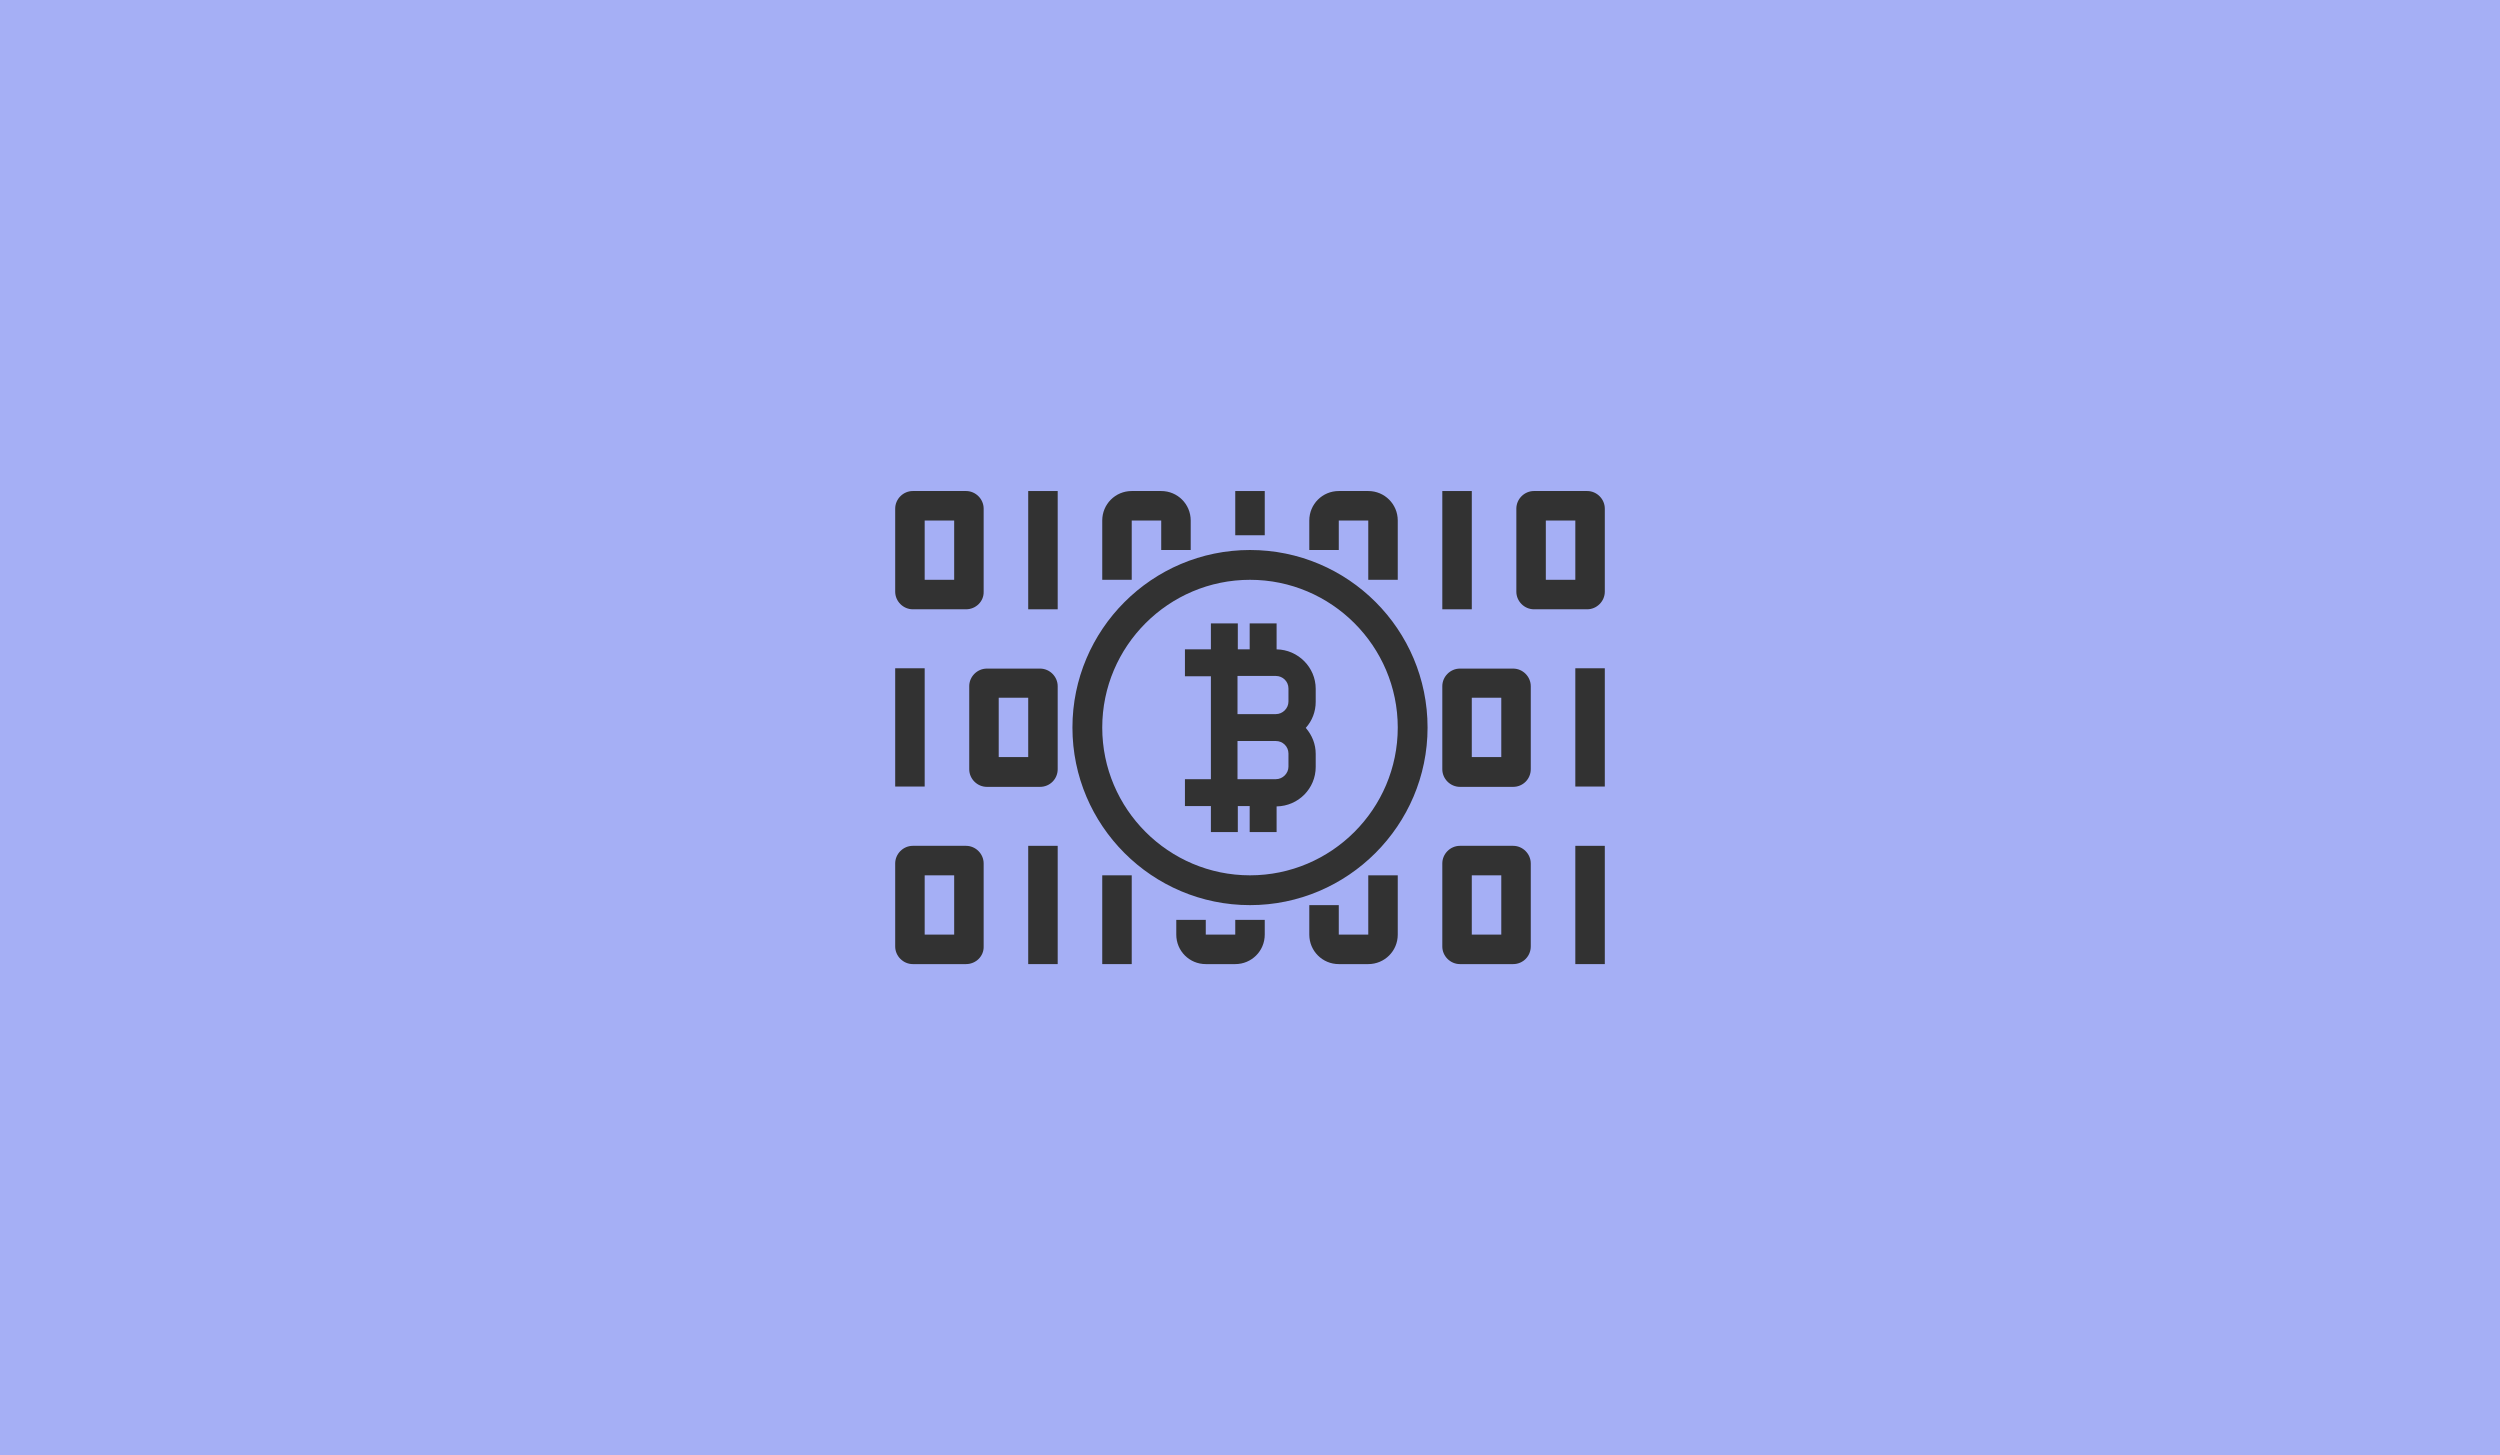<?xml version="1.0" encoding="utf-8"?>
<!-- Generator: Adobe Illustrator 26.2.1, SVG Export Plug-In . SVG Version: 6.00 Build 0)  -->
<svg version="1.1" id="Layer_1" xmlns="http://www.w3.org/2000/svg" xmlns:xlink="http://www.w3.org/1999/xlink" x="0px" y="0px"
	 viewBox="0 0 780 454" style="enable-background:new 0 0 780 454;" xml:space="preserve">
<style type="text/css">
	.st0{fill:#A5AFF5;}
	.st1{fill:#323232;}
</style>
<rect class="st0" width="780" height="454"/>
<g>
	<path class="st1" d="M288.5,180.9h9.2v-18.5h-9.2V180.9z M301.4,190.1h-16.6c-3,0-5.5-2.5-5.5-5.5v-25.9c0-3,2.5-5.5,5.5-5.5h16.6
		c3,0,5.5,2.5,5.5,5.5v25.9C307,187.6,304.5,190.1,301.4,190.1"/>
	<path class="st1" d="M436.1,180.9h-9.2v-18.5h-9.2v9.2h-9.2v-9.2c0-5.1,4.1-9.2,9.2-9.2h9.2c5.1,0,9.2,4.1,9.2,9.2V180.9z"/>
	<path class="st1" d="M353.1,180.9h-9.2v-18.5c0-5.1,4.1-9.2,9.2-9.2h9.2c5.1,0,9.2,4.1,9.2,9.2v9.2h-9.2v-9.2h-9.2V180.9z"/>
	<path class="st1" d="M459.2,236.2h9.2v-18.5h-9.2V236.2z M472.1,245.5h-16.6c-3,0-5.5-2.5-5.5-5.5v-25.9c0-3,2.5-5.5,5.5-5.5h16.6
		c3,0,5.5,2.5,5.5,5.5v25.9C477.6,243,475.2,245.5,472.1,245.5"/>
	<path class="st1" d="M459.2,291.6h9.2v-18.5h-9.2V291.6z M472.1,300.8h-16.6c-3,0-5.5-2.5-5.5-5.5v-25.9c0-3,2.5-5.5,5.5-5.5h16.6
		c3,0,5.5,2.5,5.5,5.5v25.9C477.6,298.3,475.2,300.8,472.1,300.8"/>
</g>
<rect x="320.8" y="153.2" class="st1" width="9.2" height="36.9"/>
<rect x="385.4" y="153.2" class="st1" width="9.2" height="13.8"/>
<rect x="491.5" y="208.5" class="st1" width="9.2" height="36.9"/>
<rect x="491.5" y="263.9" class="st1" width="9.2" height="36.9"/>
<g>
	<path class="st1" d="M482.3,180.9h9.2v-18.5h-9.2V180.9z M495.2,190.1h-16.6c-3,0-5.5-2.5-5.5-5.5v-25.9c0-3,2.5-5.5,5.5-5.5h16.6
		c3,0,5.5,2.5,5.5,5.5v25.9C500.7,187.6,498.2,190.1,495.2,190.1"/>
</g>
<rect x="450" y="153.2" class="st1" width="9.2" height="36.9"/>
<g>
	<path class="st1" d="M311.6,236.2h9.2v-18.5h-9.2V236.2z M324.5,245.5h-16.6c-3,0-5.5-2.5-5.5-5.5v-25.9c0-3,2.5-5.5,5.5-5.5h16.6
		c3,0,5.5,2.5,5.5,5.5v25.9C330,243,327.6,245.5,324.5,245.5"/>
</g>
<rect x="279.3" y="208.5" class="st1" width="9.2" height="36.9"/>
<g>
	<path class="st1" d="M288.5,291.6h9.2v-18.5h-9.2V291.6z M301.4,300.8h-16.6c-3,0-5.5-2.5-5.5-5.5v-25.9c0-3,2.5-5.5,5.5-5.5h16.6
		c3,0,5.5,2.5,5.5,5.5v25.9C307,298.3,304.5,300.8,301.4,300.8"/>
	<path class="st1" d="M426.9,300.8h-9.2c-5.1,0-9.2-4.1-9.2-9.2v-9.2h9.2v9.2l9.2,0v-18.5h9.2v18.5
		C436.1,296.7,432,300.8,426.9,300.8"/>
	<path class="st1" d="M385.4,300.8h-9.2c-5.1,0-9.2-4.1-9.2-9.2V287h9.2v4.6l9.2,0V287h9.2v4.6C394.6,296.7,390.5,300.8,385.4,300.8
		"/>
</g>
<rect x="320.8" y="263.9" class="st1" width="9.2" height="36.9"/>
<rect x="343.9" y="273.1" class="st1" width="9.2" height="27.7"/>
<g>
	<path class="st1" d="M390,180.9c-25.4,0-46.1,20.7-46.1,46.1s20.7,46.1,46.1,46.1c25.4,0,46.1-20.7,46.1-46.1
		S415.4,180.9,390,180.9 M390,282.4c-30.5,0-55.4-24.8-55.4-55.4c0-30.5,24.8-55.4,55.4-55.4s55.4,24.8,55.4,55.4
		C445.4,257.5,420.5,282.4,390,282.4"/>
	<path class="st1" d="M385.2,230.3h12.9c2.7,0,4.8,2.2,4.8,4.8v4.1c0,2.7-2.2,4.8-4.8,4.8h-12.9V230.3z M385.2,210h12.9
		c2.7,0,4.8,2.2,4.8,4.8v4.1c0,2.7-2.2,4.8-4.8,4.8h-12.9V210z M378.6,258.7h6.6v-8.1h5.6v8.1h6.6v-8.1h0.8
		c6.3,0,11.4-5.1,11.4-11.4v-4.1c0-2.8-1-5.5-2.9-7.6l-0.5-0.5l0.5-0.5c1.9-2.1,2.9-4.8,2.9-7.6v-4.1c0-6.3-5.1-11.4-11.4-11.4h-0.8
		v-8.1h-6.6v8.1h-5.6v-8.1h-6.6v8.1h-8.1v6.6h8.1v34h-8.1v6.6h8.1V258.7z"/>
	<path class="st1" d="M386.1,222.8h12c2.1,0,3.9-1.8,3.9-3.9v-4.1c0-2.2-1.8-3.9-3.9-3.9h-12V222.8z M398.1,224.6h-13.8v-15.5h13.8
		c3.2,0,5.7,2.6,5.7,5.7v4.1C403.8,222,401.3,224.6,398.1,224.6 M386.1,243.1h12c2.1,0,3.9-1.8,3.9-3.9v-4.1c0-2.2-1.8-3.9-3.9-3.9
		h-12V243.1z M398.1,244.9h-13.8v-15.5h13.8c3.2,0,5.7,2.6,5.7,5.7v4.1C403.8,242.3,401.3,244.9,398.1,244.9 M391.7,257.8h4.8v-8.1
		h1.7c5.8,0,10.5-4.7,10.5-10.5v-4.1c0-2.6-1-5.1-2.7-7l-1-1.1l1-1.1c1.7-1.9,2.7-4.4,2.7-7v-4.1c0-5.8-4.7-10.5-10.5-10.5h-1.7
		v-8.1h-4.8v8.1h-7.4v-8.1h-4.8v8.1h-8.1v4.8h8.1v35.8h-8.1v4.8h8.1v8.1h4.8v-8.1h7.4V257.8z M398.3,259.6h-8.4v-8.1h-3.7v8.1h-8.4
		v-8.1h-8.1v-8.4h8.1v-32.1h-8.1v-8.4h8.1v-8.1h8.4v8.1h3.7v-8.1h8.4v8.1c6.7,0.1,12.2,5.6,12.2,12.3v4.1c0,3-1.1,5.9-3.1,8.1
		c2,2.3,3.1,5.1,3.1,8.1v4.1c0,6.7-5.4,12.2-12.2,12.3V259.6z"/>
</g>
</svg>
